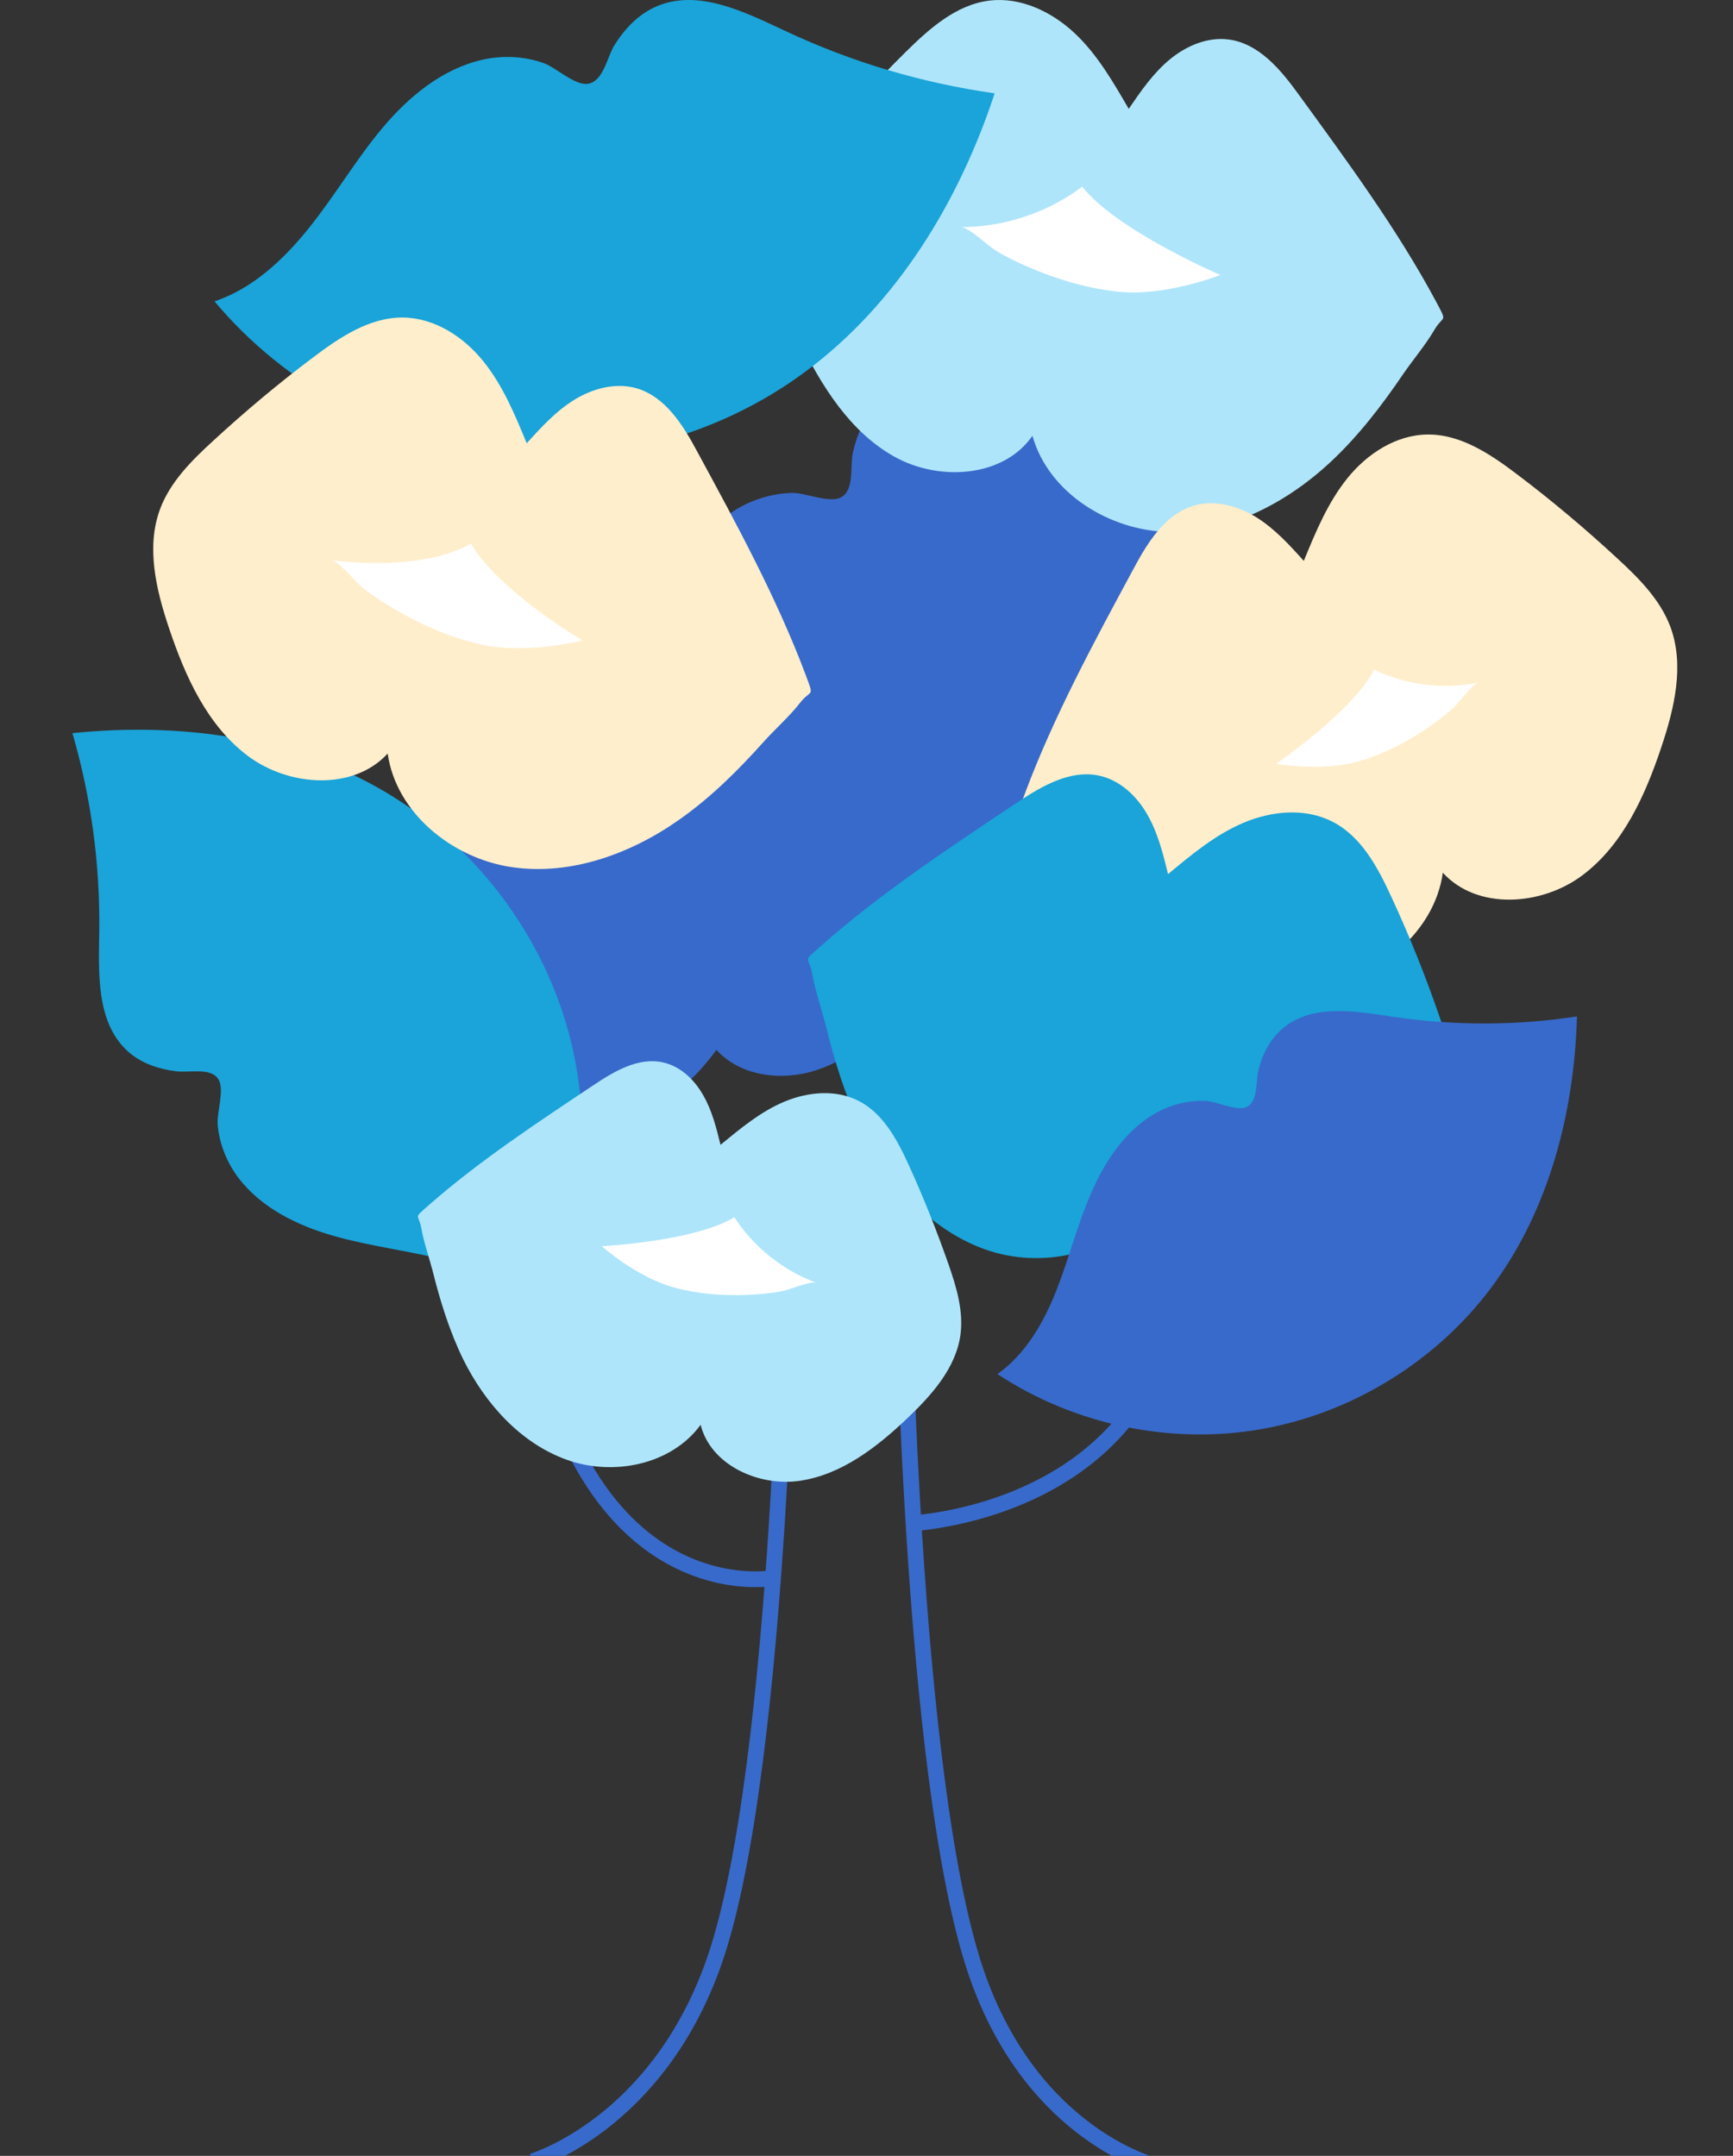 <?xml version="1.0" encoding="UTF-8"?> <svg xmlns="http://www.w3.org/2000/svg" width="659" height="820" viewBox="0 0 659 820" fill="none"><rect x="0" y="0" width="659" height="820" fill="#333333" stroke="none"/> <g clip-path="url(#clip0_410_756)"> <path d="M293.477 600.274C293.477 600.274 211.044 615.1 198.124 469.328" stroke="#386ACB" stroke-width="6" stroke-miterlimit="10"></path> <path d="M345.392 579.509C345.392 579.509 454.387 575.684 449.031 465.09" stroke="#386ACB" stroke-width="6" stroke-miterlimit="10"></path> <path d="M299.834 469.328C299.834 469.328 297.333 671.374 271.755 745.531C250.049 808.26 202.362 822.119 202.362 822.119" stroke="#386ACB" stroke-width="6" stroke-miterlimit="10"></path> <path d="M343.273 474.625C343.273 474.625 345.775 676.568 371.353 750.686C393.059 813.383 440.746 824.238 440.746 824.238" stroke="#386ACB" stroke-width="6" stroke-miterlimit="10"></path> <path d="M334.418 153.092C347.038 141.536 366.507 143.974 383.453 145.509C410.675 148.036 438.257 146.502 465.028 140.904C466.11 183.697 457.096 227.753 433.209 263.323C410.314 297.538 374.079 322.546 334.058 331.754C294.036 340.962 250.59 334.462 215.076 313.698C227.154 304.219 234.455 289.774 239.323 275.239C244.28 260.614 247.165 245.447 252.573 231.003C257.981 216.558 266.274 202.565 279.164 194.259C285.834 190.016 293.766 187.579 301.608 187.488C306.295 187.488 315.489 191.461 319.726 189.204C325.044 186.495 323.151 177.287 324.323 172.141C325.945 165.009 328.92 158.148 334.418 153.092Z" fill="#386ACB"></path> <path d="M506.066 175.64C489.38 191.194 467.643 202.703 444.823 202.343C422.004 201.984 398.733 187.598 392.6 165.749C381.596 181.664 357.153 183.192 340.196 173.752C323.239 164.311 312.506 146.958 303.937 129.605C297.083 115.669 291.039 100.025 294.467 84.92C296.902 74.13 303.847 65.049 310.882 56.598C321.435 43.651 332.62 31.423 344.435 19.734C353.455 10.833 363.647 1.752 376.275 0.224C388.09 -1.215 399.906 4.449 408.565 12.541C417.223 20.633 423.267 31.153 429.22 41.403C433.82 34.66 438.51 27.826 444.823 22.611C451.137 17.397 459.345 13.89 467.463 15.059C478.917 16.677 487.125 26.657 493.89 36.008C512.2 61.183 531.321 87.167 546.023 114.59C550.623 123.222 548.909 119.535 545.392 125.559C542.145 131.134 537.274 136.888 533.576 142.283C525.459 154.241 516.619 165.749 506.066 175.64Z" fill="#AEE5FA"></path> <path d="M411.546 70.982C398.397 80.877 382.005 86.315 365.522 86.404C368.315 86.404 376.15 93.892 378.942 95.497C383.626 98.26 388.489 100.578 393.533 102.628C403.8 106.818 414.698 109.938 425.867 111.008C443.7 112.701 464.055 104.589 464.055 104.589C464.055 104.589 424.426 87.563 411.546 70.982Z" fill="white"></path> <path d="M249.736 2.388C265.653 -4.379 283.367 4.644 299.014 11.952C324.013 23.681 350.81 31.621 378.236 35.5C364.658 76.733 341.098 115.529 306.298 141.333C272.936 166.145 229.953 177.513 188.679 172.641C147.404 167.769 108.287 146.566 81.58 114.627C96.328 109.665 108.108 98.477 117.819 86.296C127.531 74.116 135.444 60.583 145.426 48.673C155.407 36.764 168.086 26.298 183.193 22.779C190.927 20.974 199.379 21.335 206.843 24.042C211.339 25.666 218.713 32.613 223.479 31.891C229.414 31.079 230.852 21.696 233.64 17.185C237.597 10.869 242.812 5.366 249.736 2.388Z" fill="#1AA4D9"></path> <path d="M437.5 357.026C456.087 370.285 479.185 378.763 501.742 375.335C524.299 371.908 545.502 354.501 548.66 331.952C561.743 346.293 586.195 344.579 601.714 332.944C617.233 321.309 625.624 302.549 631.76 284.15C636.722 269.358 640.602 253.033 635.188 238.421C631.309 228.049 623.188 219.932 615.068 212.446C602.887 201.171 590.165 190.438 576.901 180.427C566.796 172.76 555.427 165.094 542.705 165.274C530.795 165.455 519.878 172.58 512.389 181.87C504.9 191.16 500.298 202.344 495.787 213.348C490.283 207.214 484.689 201.081 477.742 196.752C470.794 192.423 462.132 190.078 454.282 192.242C443.094 195.399 436.327 206.403 430.914 216.595C416.116 244.013 400.687 272.515 389.77 301.737C386.341 310.937 387.514 307.059 391.845 312.561C395.815 317.702 401.409 322.662 405.83 327.623C415.485 338.356 425.771 348.638 437.5 357.026Z" fill="#FFEECC"></path> <path d="M186.051 277.342C192.356 271.474 199.112 265.515 207.399 263.348C223.162 259.376 238.475 270.12 251.265 280.231C260.903 268.224 272.163 255.223 287.475 253.417C301.167 251.792 314.048 259.737 325.127 267.953C348.907 285.468 370.705 305.782 389.891 328.352C377.821 349.298 361.427 367.536 343.952 384.238C334.044 393.627 323.325 402.836 310.354 407.08C297.384 411.323 281.53 409.427 272.433 399.315C257.21 420.532 231.179 435.248 205.327 431.727C185.06 429.019 167.676 415.927 152.993 401.572C142.635 391.37 109.127 358.146 109.127 358.146C109.127 358.146 163.172 298.739 186.051 277.342Z" fill="#386ACB"></path> <path d="M48.302 399.613C36.661 388.701 37.473 370.485 37.744 354.523C38.105 328.912 34.676 303.391 27.547 278.862C67.252 274.803 108.853 279.944 143.686 299.603C177.165 318.451 202.974 350.285 214.525 386.898C226.076 423.511 223.008 464.453 206.313 498.992C196.567 488.441 182.67 482.67 168.773 479.153C154.876 475.635 140.528 474.012 126.721 470.044C112.914 466.076 99.288 459.403 90.625 447.95C86.203 442.088 83.315 434.874 82.774 427.569C82.413 423.241 85.481 414.403 83.045 410.525C80.157 405.836 71.764 408.18 66.801 407.459C59.943 406.557 53.355 404.303 48.302 399.613Z" fill="#1AA4D9"></path> <path d="M327.714 429.706C337.614 449.728 353.633 467.766 374.691 475.252C395.75 482.738 422.029 477.417 435.168 459.379C439.848 477.777 461.716 487.608 480.435 484.722C499.154 481.836 514.993 469.48 528.762 456.402C539.832 445.94 550.721 433.584 552.701 418.432C554.141 407.699 550.901 396.967 547.391 386.685C542.082 371.262 536.052 356.201 529.212 341.409C523.993 330.045 517.783 318.23 506.714 312.548C496.364 307.227 483.675 308.4 472.966 312.909C462.256 317.419 453.167 324.995 444.167 332.48C442.277 324.724 440.298 316.787 436.248 309.752C432.288 302.808 425.898 296.765 418.069 295.051C406.999 292.616 396.11 299.02 386.661 305.333C361.282 322.289 334.824 339.696 311.965 359.989C304.765 366.302 307.645 363.506 308.815 370.27C309.895 376.493 312.325 383.438 313.945 389.751C317.275 403.37 321.414 416.989 327.714 429.706Z" fill="#1AA4D9"></path> <path d="M258.582 311.566C239.995 324.758 216.897 333.194 194.34 329.784C171.783 326.374 150.58 309.054 147.422 286.619C134.339 300.887 109.887 299.182 94.368 287.606C78.849 276.029 70.458 257.363 64.322 239.056C59.36 224.339 55.48 208.096 60.894 193.558C64.773 183.238 72.894 175.161 81.014 167.712C93.195 156.495 105.917 145.816 119.181 135.855C129.286 128.227 140.655 120.599 153.377 120.778C165.287 120.958 176.204 128.047 183.693 137.29C191.182 146.534 195.784 157.662 200.295 168.61C205.799 162.508 211.393 156.405 218.34 152.098C225.288 147.79 233.95 145.457 241.8 147.611C252.988 150.752 259.755 161.7 265.169 171.841C279.966 199.122 295.395 227.48 306.312 256.555C309.741 265.709 308.568 261.85 304.237 267.324C300.267 272.44 294.673 277.375 290.252 282.311C280.688 292.99 270.402 303.221 258.582 311.566Z" fill="#FFEECC"></path> <path d="M179.053 206.791C164.756 214.941 142.407 215.083 126.046 213.084C128.816 213.437 135.64 221.858 138.206 223.803C142.502 227.137 147.033 230.052 151.776 232.725C161.43 238.181 171.845 242.657 182.788 245.132C200.263 249.071 221.481 243.602 221.481 243.602C221.481 243.602 189.729 224.87 179.053 206.791Z" fill="white"></path> <path d="M522.493 254.737C534.656 260.549 548.797 262.324 562.136 259.678C559.867 260.13 554.716 267.472 552.713 269.224C549.355 272.225 545.811 274.922 542.05 277.44C534.374 282.568 526.061 286.833 517.249 289.419C503.112 293.704 485.335 290.501 485.335 290.501C485.335 290.501 514.651 270.316 522.493 254.737Z" fill="white"></path> <path d="M176.153 517.071C184.531 533.918 197.954 548.964 215.611 555.27C233.268 561.576 255.339 557.162 266.419 541.937C270.293 557.342 288.67 565.631 304.435 563.198C320.2 560.766 333.533 550.405 345.064 539.414C354.343 530.585 363.531 520.315 365.243 507.612C366.414 498.603 363.712 489.593 360.739 481.035C356.234 468.152 351.19 455.449 345.514 443.016C341.19 433.556 335.875 423.556 326.596 418.781C317.948 414.277 307.228 415.268 298.219 419.052C289.211 422.836 281.554 429.232 273.986 435.448C272.365 428.872 270.743 422.295 267.32 416.439C263.987 410.583 258.672 405.538 252.096 404.097C242.817 402.024 233.628 407.43 225.701 412.745C204.35 426.98 182.189 441.575 162.911 458.512C156.875 463.827 159.217 461.485 160.208 467.161C161.109 472.386 163.181 478.242 164.532 483.467C167.415 494.999 170.929 506.35 176.153 517.071Z" fill="#AEE5FA"></path> <path d="M279.226 462.972C286.552 474.286 297.677 483.195 310.429 487.917C308.259 487.115 300.028 490.678 297.405 491.124C292.974 491.926 288.542 492.371 284.02 492.549C274.794 492.906 265.479 492.193 256.615 489.788C242.325 486.046 228.849 474.019 228.849 474.019C228.849 474.019 264.393 472.148 279.226 462.972Z" fill="white"></path> <path d="M487.996 390.998C499.238 381.655 515.682 384.644 530.082 386.793C553.123 390.157 576.628 390.157 599.669 386.606C598.647 423.231 588.985 460.417 567.152 489.661C546.155 517.784 514.195 537.498 479.727 543.571C445.259 549.644 408.561 541.982 379.296 522.642C389.98 515.074 396.855 503.115 401.686 490.875C406.517 478.636 409.676 465.743 414.972 453.69C420.175 441.637 427.886 430.052 439.22 423.512C445.073 420.148 451.948 418.466 458.638 418.747C462.633 418.934 470.251 422.764 473.967 421.083C478.612 419.027 477.405 411.085 478.612 406.694C480.192 400.715 483.072 395.015 487.996 390.998Z" fill="#386ACB"></path> </g> <defs> <clipPath id="clip0_410_756"> <rect width="659" height="820" fill="white"></rect> </clipPath> </defs> </svg> 